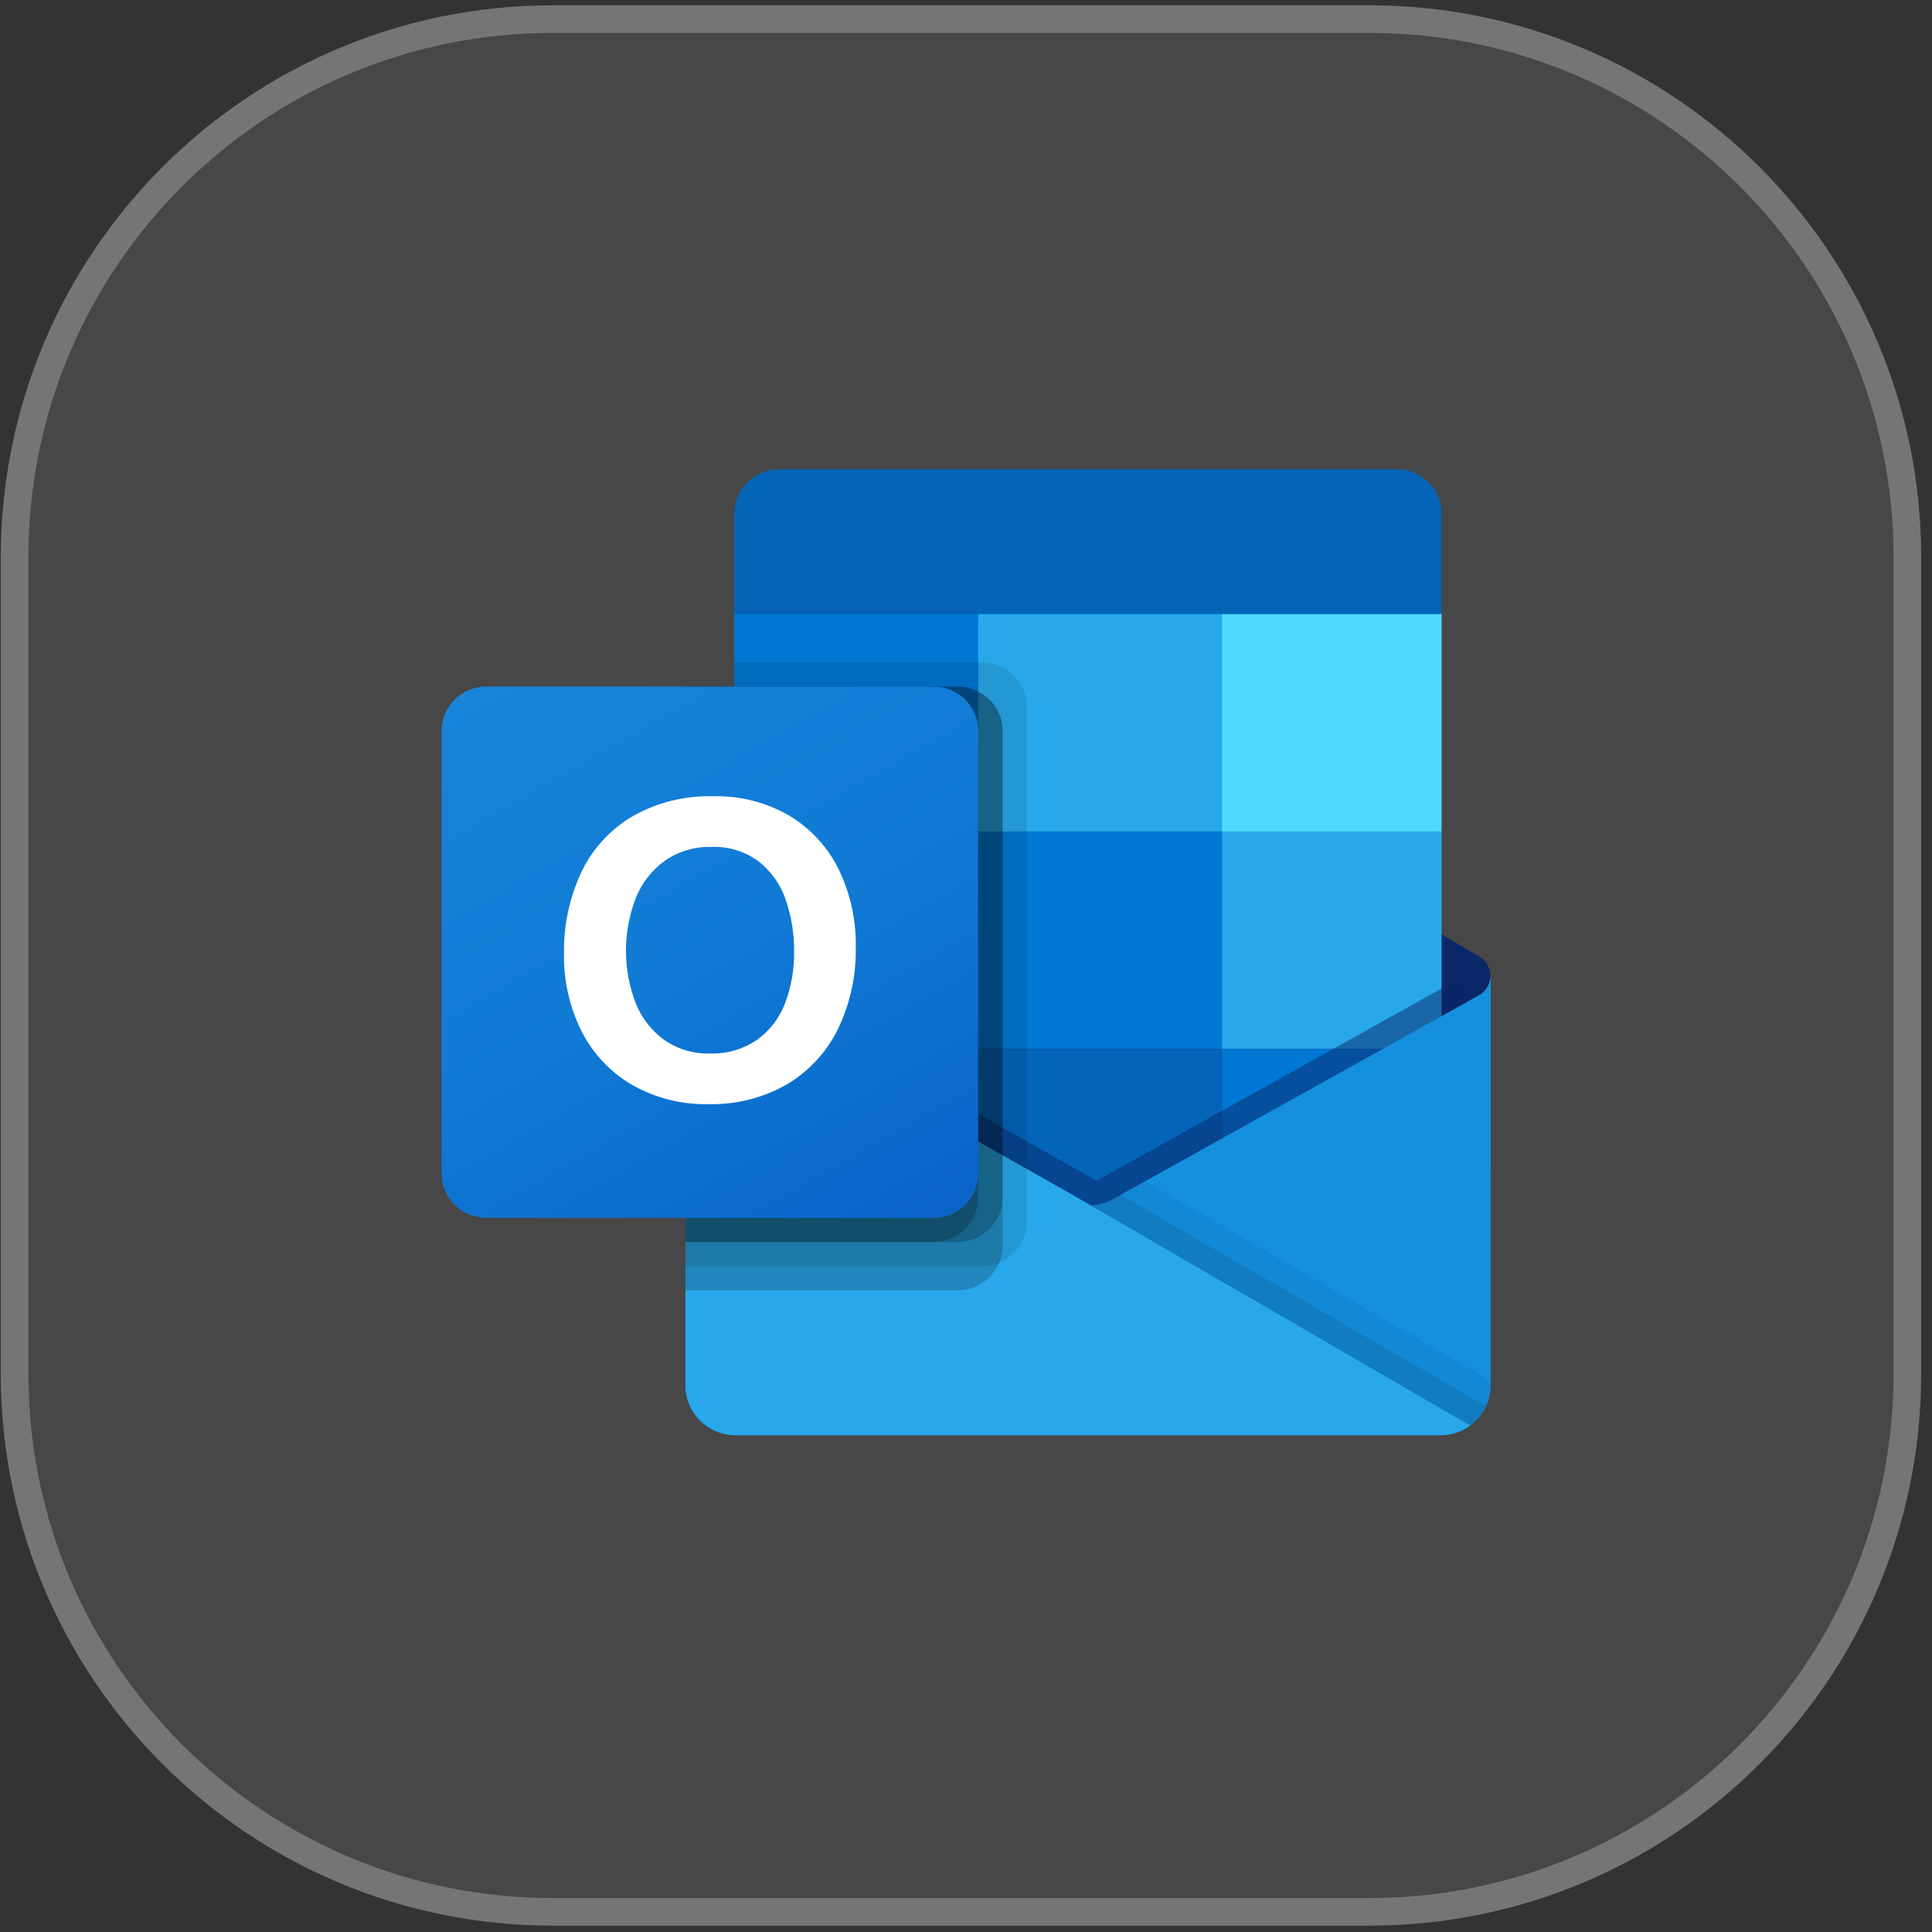 <svg width="70" height="70" viewBox="0 0 70 70" fill="none" xmlns="http://www.w3.org/2000/svg">
<rect x="0" y="0" width="70" height="70" fill="#333333" stroke="none"/>
<g clip-path="url(#clip0_267_403)">
<path d="M49.608 0.192H20.029C8.984 0.192 0.029 9.146 0.029 20.192V49.77C0.029 60.816 8.984 69.77 20.029 69.77H49.608C60.653 69.77 69.608 60.816 69.608 49.77V20.192C69.608 9.146 60.653 0.192 49.608 0.192Z" fill="white" fill-opacity="0.1"/>
<path d="M49.608 0.692H20.029C9.26 0.692 0.529 9.423 0.529 20.192V49.77C0.529 60.54 9.26 69.27 20.029 69.27H49.608C60.377 69.27 69.108 60.54 69.108 49.77V20.192C69.108 9.423 60.377 0.692 49.608 0.692Z" stroke="white" stroke-opacity="0.25"/>
<g clip-path="url(#clip1_267_403)">
<path d="M54.001 35.375C54.003 35.081 53.849 34.807 53.596 34.653H53.592L53.576 34.644L40.408 26.927C40.352 26.889 40.292 26.854 40.232 26.823C39.723 26.563 39.119 26.563 38.611 26.823C38.55 26.854 38.491 26.889 38.434 26.927L25.267 34.644L25.251 34.653C24.848 34.901 24.725 35.425 24.975 35.823C25.049 35.941 25.151 36.038 25.271 36.108L38.438 43.826C38.496 43.863 38.555 43.898 38.615 43.93C39.124 44.19 39.728 44.19 40.236 43.93C40.297 43.898 40.356 43.863 40.413 43.826L53.58 36.108C53.843 35.956 54.004 35.676 54.001 35.375Z" fill="#0A2767"/>
<path d="M26.8 30.222H35.441V38.065H26.8V30.222ZM52.232 22.25V18.663C52.253 17.765 51.536 17.021 50.63 17H28.206C27.3 17.021 26.583 17.765 26.604 18.663V22.25L39.86 25.75L52.232 22.25Z" fill="#0364B8"/>
<path d="M26.605 22.25H35.443V30.125H26.605V22.25Z" fill="#0078D4"/>
<path d="M44.279 22.25H35.441V30.125L44.279 38H52.232V30.125L44.279 22.25Z" fill="#28A8EA"/>
<path d="M35.441 30.125H44.279V38H35.441V30.125Z" fill="#0078D4"/>
<path d="M35.441 38H44.279V45.875H35.441V38Z" fill="#0364B8"/>
<path d="M26.801 38.065H35.442V45.194H26.801V38.065Z" fill="#14447D"/>
<path d="M44.279 38H52.233V45.875H44.279V38Z" fill="#0078D4"/>
<path d="M53.596 36.06L53.579 36.069L40.412 43.401C40.354 43.436 40.296 43.47 40.235 43.499C40.011 43.605 39.768 43.664 39.521 43.674L38.801 43.258C38.741 43.228 38.682 43.194 38.625 43.157L25.281 35.617H25.274L24.838 35.375V50.218C24.845 51.209 25.661 52.006 26.661 52H52.206C52.221 52 52.234 51.993 52.25 51.993C52.461 51.98 52.669 51.937 52.869 51.865C52.955 51.829 53.038 51.786 53.117 51.737C53.176 51.704 53.278 51.632 53.278 51.632C53.73 51.3 53.998 50.776 54.001 50.218V35.375C54 35.659 53.846 35.921 53.596 36.06Z" fill="url(#paint0_linear_267_403)"/>
<path opacity="0.5" d="M53.293 35.316V36.226L39.524 45.612L25.27 35.623C25.27 35.618 25.266 35.614 25.261 35.614L23.953 34.835V34.179L24.492 34.17L25.632 34.818L25.659 34.826L25.756 34.888C25.756 34.888 39.153 42.456 39.188 42.474L39.701 42.771C39.745 42.754 39.789 42.736 39.842 42.719C39.869 42.701 53.142 35.308 53.142 35.308L53.293 35.316Z" fill="#0A2767"/>
<path d="M53.596 36.06L53.579 36.07L40.412 43.402C40.354 43.437 40.296 43.471 40.235 43.5C39.724 43.748 39.126 43.748 38.614 43.5C38.554 43.471 38.495 43.438 38.437 43.402L25.27 36.07L25.254 36.06C25 35.924 24.84 35.661 24.838 35.375V50.218C24.844 51.209 25.66 52.006 26.66 52C26.66 52 26.66 52 26.66 52H52.178C53.178 52.006 53.994 51.209 54.001 50.219C54.001 50.219 54.001 50.218 54.001 50.218V35.375C54 35.659 53.846 35.921 53.596 36.06Z" fill="#1490DF"/>
<path opacity="0.1" d="M40.604 43.294L40.407 43.403C40.349 43.439 40.29 43.472 40.23 43.502C40.013 43.608 39.777 43.669 39.535 43.684L44.545 49.55L53.284 51.635C53.524 51.456 53.714 51.221 53.838 50.95L40.604 43.294Z" fill="black"/>
<path opacity="0.05" d="M41.496 42.797L40.407 43.403C40.349 43.439 40.29 43.472 40.23 43.502C40.013 43.607 39.777 43.669 39.535 43.684L41.882 50.092L53.287 51.632C53.736 51.298 54.001 50.775 54.001 50.218V50.027L41.496 42.797Z" fill="black"/>
<path d="M26.685 52H52.176C52.568 52.002 52.951 51.879 53.267 51.65L38.801 43.26C38.74 43.229 38.681 43.196 38.624 43.159L25.28 35.618H25.274L24.838 35.375V50.168C24.837 51.179 25.664 51.999 26.685 52V52Z" fill="#28A8EA"/>
<path opacity="0.1" d="M37.21 25.604V44.268C37.208 44.922 36.806 45.51 36.194 45.755C36.004 45.836 35.799 45.878 35.593 45.878H24.838V24.875H26.605V24H35.593C36.486 24.003 37.208 24.72 37.21 25.604Z" fill="black"/>
<path opacity="0.2" d="M36.326 26.479V45.143C36.328 45.354 36.283 45.563 36.194 45.755C35.948 46.354 35.362 46.747 34.709 46.75H24.838V24.875H34.709C34.965 24.872 35.218 24.936 35.443 25.059C35.984 25.329 36.326 25.878 36.326 26.479Z" fill="black"/>
<path opacity="0.2" d="M36.326 26.479V43.393C36.322 44.276 35.601 44.992 34.709 45H24.838V24.875H34.709C34.965 24.872 35.218 24.936 35.443 25.059C35.984 25.329 36.326 25.878 36.326 26.479Z" fill="black"/>
<path opacity="0.2" d="M35.443 26.479V43.393C35.442 44.278 34.719 44.996 33.825 45H24.838V24.875H33.825C34.719 24.875 35.443 25.593 35.443 26.478C35.443 26.478 35.443 26.479 35.443 26.479Z" fill="black"/>
<path d="M17.62 24.875H33.822C34.717 24.875 35.442 25.593 35.442 26.479V42.521C35.442 43.407 34.717 44.125 33.822 44.125H17.62C16.725 44.125 16 43.407 16 42.521V26.479C16 25.593 16.725 24.875 17.62 24.875Z" fill="url(#paint1_linear_267_403)"/>
<path d="M21.063 31.602C21.462 30.76 22.107 30.055 22.913 29.578C23.807 29.072 24.824 28.819 25.854 28.849C26.808 28.828 27.749 29.067 28.575 29.541C29.351 29.999 29.976 30.671 30.375 31.474C30.809 32.36 31.025 33.334 31.006 34.318C31.027 35.346 30.804 36.365 30.356 37.293C29.948 38.125 29.303 38.821 28.5 39.294C27.643 39.782 26.666 40.028 25.678 40.005C24.703 40.028 23.741 39.786 22.897 39.305C22.113 38.846 21.48 38.173 21.073 37.367C20.636 36.495 20.418 35.531 20.435 34.558C20.416 33.538 20.631 32.528 21.063 31.602ZM23.035 36.353C23.248 36.886 23.609 37.348 24.076 37.685C24.552 38.014 25.122 38.184 25.703 38.17C26.321 38.194 26.93 38.018 27.438 37.669C27.899 37.333 28.251 36.87 28.449 36.338C28.671 35.743 28.78 35.114 28.772 34.48C28.779 33.84 28.676 33.204 28.468 32.599C28.284 32.052 27.944 31.57 27.488 31.211C26.993 30.845 26.385 30.66 25.768 30.686C25.175 30.671 24.592 30.842 24.104 31.175C23.629 31.514 23.261 31.98 23.043 32.518C22.561 33.752 22.558 35.12 23.036 36.355L23.035 36.353Z" fill="white"/>
<path d="M44.279 22.25H52.233V30.125H44.279V22.25Z" fill="#50D9FF"/>
</g>
</g>
<defs>
<linearGradient id="paint0_linear_267_403" x1="39.419" y1="35.375" x2="39.419" y2="52" gradientUnits="userSpaceOnUse">
<stop stop-color="#35B8F1"/>
<stop offset="1" stop-color="#28A8EA"/>
</linearGradient>
<linearGradient id="paint1_linear_267_403" x1="19.377" y1="23.622" x2="31.877" y2="45.486" gradientUnits="userSpaceOnUse">
<stop stop-color="#1784D9"/>
<stop offset="0.5" stop-color="#107AD5"/>
<stop offset="1" stop-color="#0A63C9"/>
</linearGradient>
<clipPath id="clip0_267_403">
<rect width="70" height="70" fill="white"/>
</clipPath>
<clipPath id="clip1_267_403">
<rect width="38" height="35" fill="white" transform="translate(16 17)"/>
</clipPath>
</defs>
</svg>
